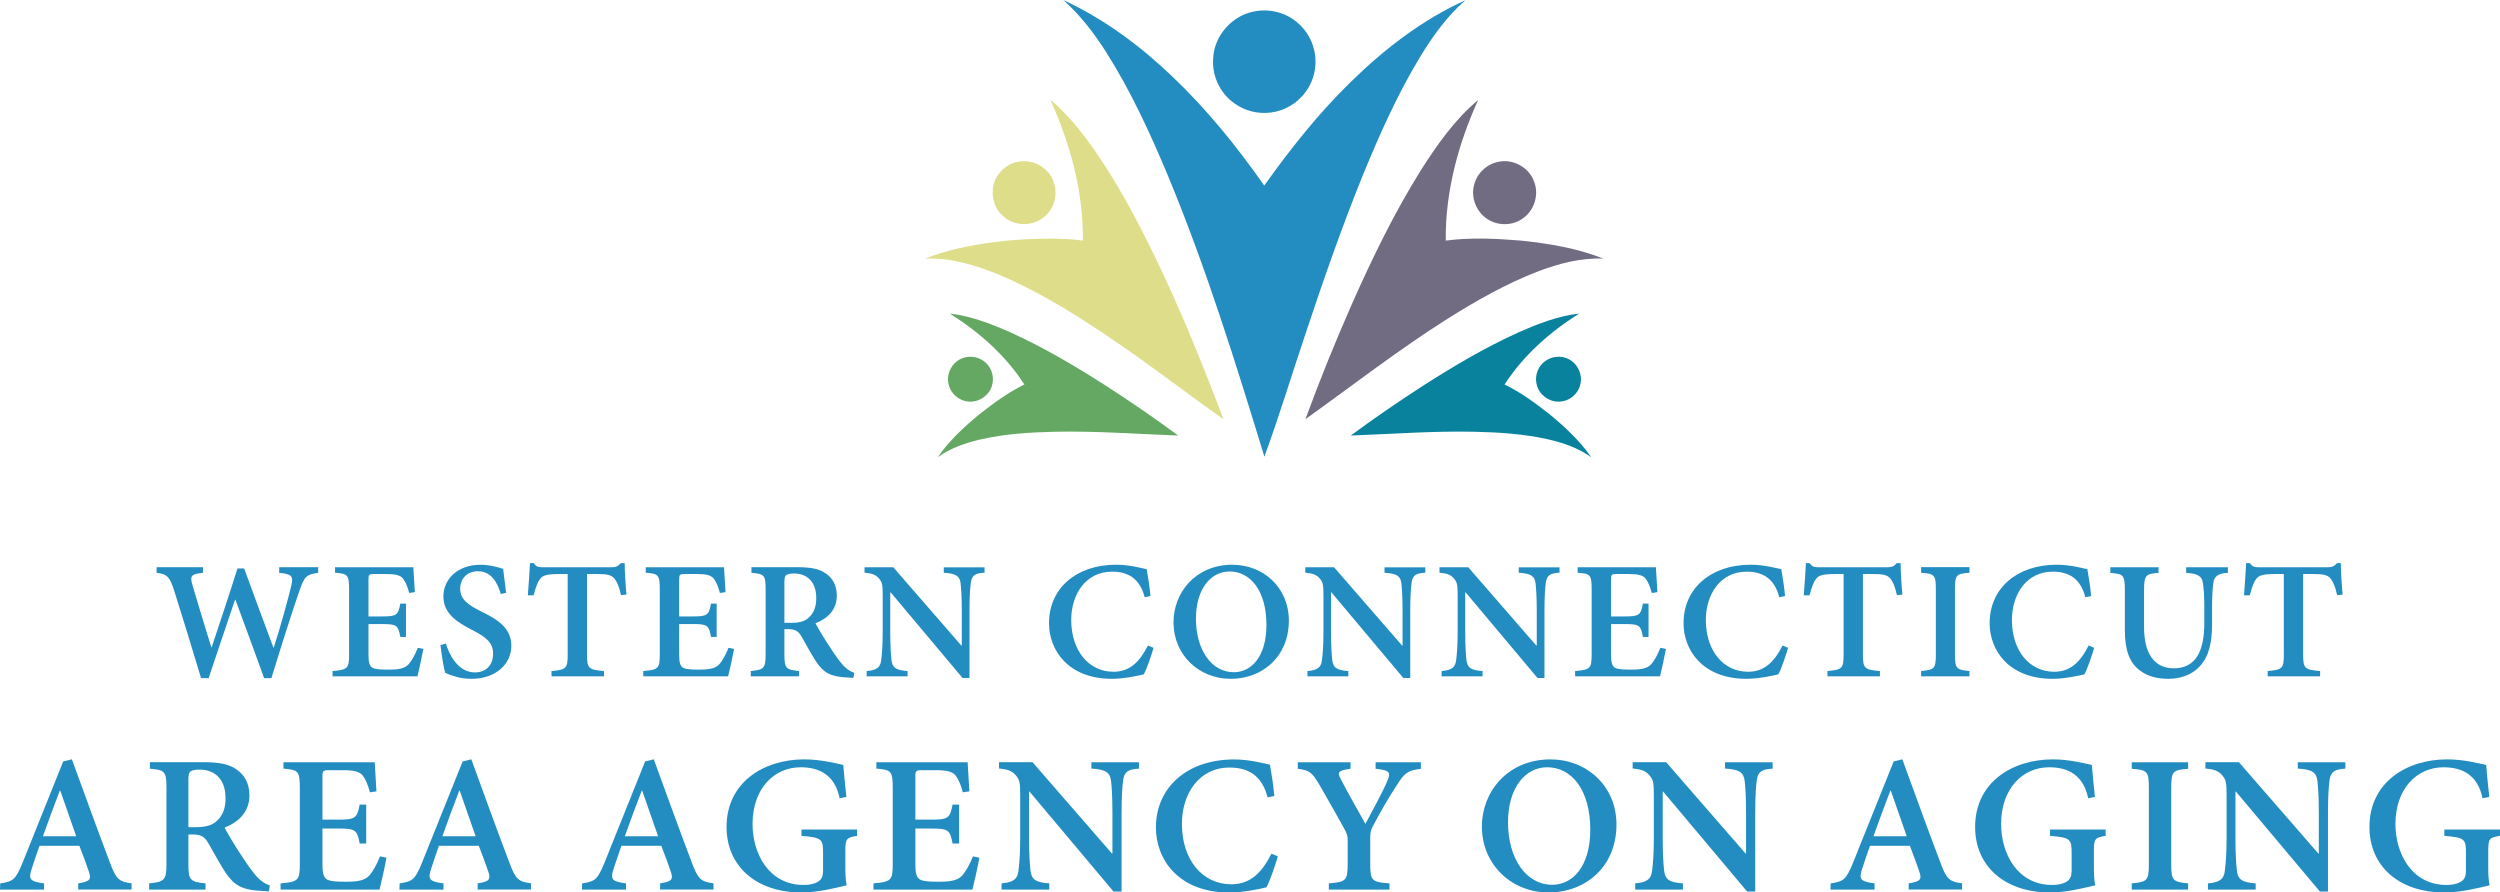 <?xml version="1.0" encoding="UTF-8"?>
<svg id="Layer_2" data-name="Layer 2" xmlns="http://www.w3.org/2000/svg" viewBox="0 0 363.46 129.75">
  <defs>
    <style>
      .cls-1 {
        fill: #64a864;
      }

      .cls-2 {
        fill: #238dc1;
      }

      .cls-3 {
        fill: #dedd89;
      }

      .cls-4 {
        fill: #08829d;
      }

      .cls-5 {
        fill: #716c82;
      }
    </style>
  </defs>
  <g id="Layer_1-2" data-name="Layer 1">
    <g>
      <g>
        <path class="cls-2" d="M154.58,0c5.88,2.72,11.14,6.62,15.81,11.08,5.04,4.79,9.43,10.21,13.41,15.9,3.8-5.33,7.88-10.49,12.58-15.07,4.89-4.79,10.41-9.05,16.67-11.88-2.67,2.31-4.74,5.22-6.57,8.21-3.31,5.46-5.92,11.32-8.34,17.22-3.06,7.55-5.74,15.25-8.31,22.98-2.02,5.98-3.83,12.03-6.01,17.95-4.19-13.71-8.46-27.42-13.95-40.68-2.61-6.23-5.42-12.4-9.04-18.11-1.76-2.78-3.79-5.4-6.24-7.6Z"/>
        <path class="cls-2" d="M182.61,1.61c1.8-.29,3.7.09,5.23,1.09,1.77,1.13,3.02,3.03,3.32,5.11.37,2.18-.33,4.51-1.82,6.14-1.35,1.52-3.35,2.45-5.39,2.47-1.8.05-3.61-.6-4.98-1.77-1.75-1.48-2.76-3.79-2.6-6.08.1-3.41,2.87-6.47,6.23-6.95Z"/>
        <path class="cls-3" d="M152.71,14.52c2.67,2.21,4.81,4.99,6.78,7.83,3.8,5.61,6.9,11.67,9.76,17.8,3.17,6.8,5.96,13.77,8.62,20.79-5.11-3.58-10.04-7.42-15.19-10.94-5.44-3.73-11.03-7.31-17.1-9.92-3.51-1.46-7.25-2.65-11.09-2.48,3.24-1.29,6.69-1.96,10.13-2.41,2.71-.34,5.44-.51,8.17-.49,1.55.01,3.11.04,4.64.29.08-7.08-1.81-14.06-4.73-20.47Z"/>
        <path class="cls-5" d="M206.54,24.79c2.38-3.71,4.94-7.41,8.36-10.25-2.91,6.4-4.79,13.37-4.71,20.44,3.63-.48,7.32-.3,10.95,0,4.06.43,8.16,1.1,11.96,2.62-3.24-.14-6.42.7-9.42,1.83-4.68,1.79-9.06,4.29-13.29,6.95-7.11,4.5-13.76,9.67-20.6,14.56,2.07-5.66,4.34-11.25,6.77-16.77,2.95-6.64,6.13-13.2,9.98-19.37Z"/>
        <path class="cls-3" d="M147.82,23.56c1.49-.36,3.14.08,4.24,1.15,1.79,1.64,1.87,4.72.15,6.44-1.59,1.78-4.59,1.91-6.34.3-1.78-1.49-2.07-4.36-.65-6.19.63-.85,1.57-1.46,2.6-1.71Z"/>
        <path class="cls-5" d="M217.78,23.54c2.16-.51,4.53.79,5.26,2.88.75,1.91,0,4.25-1.71,5.38-1.65,1.16-4.05,1.03-5.56-.31-1.26-1.06-1.87-2.84-1.5-4.45.35-1.72,1.79-3.15,3.5-3.5Z"/>
        <path class="cls-1" d="M147.09,48.4c-2.88-1.27-5.86-2.46-9.01-2.81,4.25,2.66,8.11,6.07,10.85,10.31-2.35,1.14-4.47,2.7-6.52,4.31-2.25,1.85-4.42,3.86-6.08,6.27,1.87-1.36,4.09-2.11,6.33-2.62,3.49-.78,7.08-1.01,10.64-1.09,6-.13,11.99.33,17.99.55-3.46-2.55-7.01-4.99-10.63-7.32-4.37-2.79-8.84-5.44-13.57-7.59Z"/>
        <path class="cls-1" d="M139.91,52.08c-1.48.55-2.38,2.26-2,3.79.31,1.43,1.68,2.53,3.13,2.52,1.44.04,2.82-.98,3.19-2.37.33-1.13,0-2.42-.86-3.23-.89-.88-2.3-1.17-3.46-.71Z"/>
        <path class="cls-4" d="M220.58,48.4c2.88-1.27,5.86-2.46,9.01-2.81-4.25,2.66-8.11,6.07-10.85,10.31,2.35,1.14,4.47,2.7,6.52,4.31,2.25,1.85,4.42,3.86,6.08,6.27-1.87-1.36-4.09-2.11-6.33-2.62-3.49-.78-7.08-1.01-10.64-1.09-6-.13-11.99.33-17.99.55,3.46-2.55,7.01-4.99,10.63-7.32,4.37-2.79,8.84-5.44,13.57-7.59Z"/>
        <path class="cls-4" d="M227.76,52.08c1.48.55,2.38,2.26,2,3.79-.31,1.43-1.68,2.53-3.13,2.52-1.44.04-2.82-.98-3.19-2.37-.33-1.13,0-2.42.86-3.23.89-.88,2.3-1.17,3.46-.71Z"/>
      </g>
      <g>
        <path class="cls-2" d="M46.27,83.28c-1.68.24-2.02.5-2.71,2.54-.55,1.56-2.02,5.95-4.1,12.77h-1.06c-1.37-3.77-2.83-7.8-4.18-11.4h-.05c-1.32,3.96-2.62,7.71-3.84,11.4h-1.1c-1.32-4.39-2.59-8.57-3.96-12.89-.65-1.94-1.03-2.23-2.5-2.42v-.82h6.74v.82c-1.85.19-1.87.5-1.54,1.75.91,3.02,1.8,6.07,2.76,9.07h.05c1.22-3.74,2.54-7.58,3.74-11.45h.98c1.39,3.86,2.83,7.68,4.25,11.5h.05c1.01-3.1,2.16-7.35,2.52-8.88.34-1.44.24-1.8-1.73-1.99v-.82h5.66v.82Z"/>
        <path class="cls-2" d="M61.55,94.35c-.17.98-.67,3.24-.86,3.98h-12.34v-.77c2.18-.19,2.4-.36,2.4-2.4v-9.48c0-2.16-.22-2.26-2.04-2.42v-.79h11.38c.02.53.12,2.21.22,3.62l-.82.12c-.24-.94-.53-1.61-.91-2.11-.41-.48-1.06-.65-2.59-.65h-1.51c-.84,0-.91.07-.91.82v5.35h1.94c2.14,0,2.38-.17,2.69-1.87h.82v4.85h-.82c-.31-1.75-.58-1.87-2.69-1.87h-1.94v4.37c0,1.15.12,1.73.6,1.99.43.24,1.32.26,2.35.26,1.51,0,2.33-.17,2.9-.79.43-.5.91-1.32,1.32-2.38l.82.17Z"/>
        <path class="cls-2" d="M72.81,86.36c-.46-1.54-1.3-3.31-3.34-3.31-1.61,0-2.57,1.15-2.57,2.52,0,1.51,1.03,2.33,3.12,3.36,2.33,1.13,4.32,2.4,4.32,4.94,0,2.71-2.3,4.82-5.78,4.82-.94,0-1.8-.14-2.45-.36-.67-.19-1.1-.38-1.37-.5-.22-.58-.55-2.69-.7-4.03l.79-.24c.43,1.54,1.75,4.2,4.2,4.2,1.66,0,2.66-1.08,2.66-2.74s-1.18-2.47-3.05-3.43c-2.14-1.1-4.18-2.38-4.18-4.87s2.04-4.61,5.38-4.61c1.42,0,2.66.38,3.31.6.1.91.24,1.94.43,3.48l-.79.17Z"/>
        <path class="cls-2" d="M90.28,86.52c-.26-1.25-.6-1.97-.96-2.42-.43-.48-.94-.65-2.59-.65h-1.39v11.71c0,2.02.22,2.21,2.47,2.4v.77h-7.63v-.77c2.14-.19,2.35-.38,2.35-2.4v-11.71h-1.13c-2.06,0-2.54.26-2.86.7-.38.46-.65,1.22-.96,2.4h-.84c.12-1.68.26-3.38.31-4.68h.55c.36.55.7.6,1.39.6h9.91c.67,0,.94-.14,1.37-.6h.55c0,1.08.12,3.1.26,4.58l-.82.07Z"/>
        <path class="cls-2" d="M106.72,94.35c-.17.98-.67,3.24-.86,3.98h-12.34v-.77c2.18-.19,2.4-.36,2.4-2.4v-9.48c0-2.16-.22-2.26-2.04-2.42v-.79h11.38c.02.53.12,2.21.22,3.62l-.82.12c-.24-.94-.53-1.61-.91-2.11-.41-.48-1.06-.65-2.59-.65h-1.51c-.84,0-.91.07-.91.82v5.35h1.94c2.14,0,2.38-.17,2.69-1.87h.82v4.85h-.82c-.31-1.75-.58-1.87-2.69-1.87h-1.94v4.37c0,1.15.12,1.73.6,1.99.43.24,1.32.26,2.35.26,1.51,0,2.33-.17,2.9-.79.43-.5.91-1.32,1.32-2.38l.82.17Z"/>
        <path class="cls-2" d="M124.07,98.55c-.19,0-.5-.02-.79-.05-2.57-.1-3.55-.72-4.61-2.28-.72-1.1-1.46-2.5-2.18-3.74-.43-.7-.86-1.01-1.87-1.01h-.58v3.67c0,2.04.22,2.23,2.14,2.42v.77h-7.03v-.77c1.9-.19,2.16-.38,2.16-2.42v-9.53c0-1.99-.22-2.18-2.06-2.33v-.82h6.58c2.02,0,3.24.22,4.2.89.98.65,1.63,1.73,1.63,3.24,0,2.11-1.37,3.34-3.1,4.03.41.77,1.37,2.4,2.11,3.48.86,1.34,1.42,2.06,1.92,2.64.58.6,1.06.89,1.61,1.08l-.12.72ZM114.88,90.56c1.15,0,1.97-.17,2.57-.65.86-.72,1.22-1.68,1.22-2.95,0-2.64-1.61-3.58-3.19-3.58-.67,0-1.03.1-1.2.24s-.24.41-.24.98v5.95h.84Z"/>
        <path class="cls-2" d="M143.13,83.26c-1.34.07-1.87.38-1.99,1.51-.1.74-.19,1.87-.19,4.08v9.72h-1.01l-10.46-12.46h-.05v5.76c0,2.18.1,3.29.17,4.03.12,1.15.6,1.54,2.35,1.66v.77h-5.95v-.77c1.39-.12,1.99-.48,2.11-1.58.1-.82.22-1.92.22-4.11v-5.18c0-1.66-.05-1.97-.5-2.54-.5-.6-1.03-.79-2.14-.89v-.79h4.18l9.89,11.38h.07v-4.99c0-2.21-.1-3.34-.17-4.03-.12-1.08-.67-1.46-2.45-1.56v-.79h5.93v.79Z"/>
        <path class="cls-2" d="M167.71,94.18c-.34,1.18-.98,3.05-1.42,3.86-.65.17-2.88.65-4.61.65-6.43,0-9.17-4.2-9.17-8.09,0-5.06,3.96-8.5,9.74-8.5,2.02,0,3.82.53,4.46.65.24,1.37.41,2.45.55,3.91l-.84.17c-.72-2.78-2.47-3.72-4.75-3.72-3.87,0-5.93,3.36-5.93,7.01,0,4.51,2.57,7.54,6.14,7.54,2.3,0,3.74-1.32,5.02-3.82l.79.34Z"/>
        <path class="cls-2" d="M179.22,82.11c4.39,0,8.16,3.26,8.16,8.11,0,5.26-3.84,8.47-8.47,8.47s-8.3-3.5-8.3-8.21c0-4.27,3.14-8.38,8.59-8.38h.02ZM178.72,83.09c-2.62,0-4.85,2.45-4.85,6.86s2.18,7.78,5.52,7.78c2.54,0,4.73-2.28,4.73-6.87,0-4.97-2.33-7.78-5.38-7.78h-.02Z"/>
        <path class="cls-2" d="M207.21,83.26c-1.34.07-1.87.38-1.99,1.51-.1.74-.19,1.87-.19,4.08v9.72h-1.01l-10.46-12.46h-.05v5.76c0,2.18.1,3.29.17,4.03.12,1.15.6,1.54,2.35,1.66v.77h-5.95v-.77c1.39-.12,1.99-.48,2.11-1.58.1-.82.22-1.92.22-4.11v-5.18c0-1.66-.05-1.97-.5-2.54-.5-.6-1.03-.79-2.14-.89v-.79h4.18l9.89,11.38h.07v-4.99c0-2.21-.1-3.34-.17-4.03-.12-1.08-.67-1.46-2.45-1.56v-.79h5.93v.79Z"/>
        <path class="cls-2" d="M226.72,83.26c-1.34.07-1.87.38-1.99,1.51-.1.74-.19,1.87-.19,4.08v9.72h-1.01l-10.46-12.46h-.05v5.76c0,2.18.1,3.29.17,4.03.12,1.15.6,1.54,2.35,1.66v.77h-5.95v-.77c1.39-.12,1.99-.48,2.11-1.58.1-.82.22-1.92.22-4.11v-5.18c0-1.66-.05-1.97-.5-2.54-.5-.6-1.03-.79-2.14-.89v-.79h4.18l9.89,11.38h.07v-4.99c0-2.21-.1-3.34-.17-4.03-.12-1.08-.67-1.46-2.45-1.56v-.79h5.93v.79Z"/>
        <path class="cls-2" d="M242.2,94.35c-.17.98-.67,3.24-.86,3.98h-12.34v-.77c2.18-.19,2.4-.36,2.4-2.4v-9.48c0-2.16-.22-2.26-2.04-2.42v-.79h11.38c.02.53.12,2.21.22,3.62l-.82.12c-.24-.94-.53-1.61-.91-2.11-.41-.48-1.06-.65-2.59-.65h-1.51c-.84,0-.91.07-.91.82v5.35h1.94c2.14,0,2.38-.17,2.69-1.87h.82v4.85h-.82c-.31-1.75-.58-1.87-2.69-1.87h-1.94v4.37c0,1.15.12,1.73.6,1.99.43.24,1.32.26,2.35.26,1.51,0,2.33-.17,2.9-.79.43-.5.91-1.32,1.32-2.38l.82.17Z"/>
        <path class="cls-2" d="M259.96,94.18c-.34,1.18-.98,3.05-1.42,3.86-.65.17-2.88.65-4.61.65-6.43,0-9.17-4.2-9.17-8.09,0-5.06,3.96-8.5,9.75-8.5,2.02,0,3.82.53,4.46.65.24,1.37.41,2.45.55,3.91l-.84.17c-.72-2.78-2.47-3.72-4.75-3.72-3.86,0-5.93,3.36-5.93,7.01,0,4.51,2.57,7.54,6.14,7.54,2.3,0,3.75-1.32,5.02-3.82l.79.34Z"/>
        <path class="cls-2" d="M275.78,86.52c-.26-1.25-.6-1.97-.96-2.42-.43-.48-.94-.65-2.59-.65h-1.39v11.71c0,2.02.22,2.21,2.47,2.4v.77h-7.63v-.77c2.14-.19,2.35-.38,2.35-2.4v-11.71h-1.13c-2.06,0-2.54.26-2.86.7-.38.46-.65,1.22-.96,2.4h-.84c.12-1.68.26-3.38.31-4.68h.55c.36.55.7.6,1.39.6h9.91c.67,0,.94-.14,1.37-.6h.55c0,1.08.12,3.1.26,4.58l-.82.07Z"/>
        <path class="cls-2" d="M279.3,98.33v-.77c1.92-.19,2.14-.34,2.14-2.4v-9.51c0-2.09-.22-2.23-2.14-2.38v-.82h7.03v.82c-1.9.14-2.11.29-2.11,2.38v9.51c0,2.06.22,2.21,2.11,2.4v.77h-7.03Z"/>
        <path class="cls-2" d="M304.46,94.18c-.34,1.18-.98,3.05-1.42,3.86-.65.17-2.88.65-4.61.65-6.43,0-9.17-4.2-9.17-8.09,0-5.06,3.96-8.5,9.75-8.5,2.02,0,3.82.53,4.46.65.24,1.37.41,2.45.55,3.91l-.84.17c-.72-2.78-2.47-3.72-4.75-3.72-3.86,0-5.93,3.36-5.93,7.01,0,4.51,2.57,7.54,6.14,7.54,2.3,0,3.75-1.32,5.02-3.82l.79.34Z"/>
        <path class="cls-2" d="M323.9,83.28c-1.39.07-1.99.5-2.11,1.44-.1.7-.19,1.68-.19,3.6v2.33c0,2.74-.43,4.8-1.85,6.29-1.1,1.18-2.79,1.75-4.49,1.75-1.56,0-3.07-.34-4.2-1.25-1.44-1.08-2.14-2.9-2.14-5.78v-5.83c0-2.26-.22-2.38-2.11-2.54v-.82h7.01v.82c-1.85.14-2.11.29-2.11,2.54v5.35c0,3.79,1.46,5.98,4.32,5.98,3.22,0,4.44-2.52,4.44-6.6v-2.23c0-1.92-.1-2.9-.22-3.65-.14-.89-.72-1.3-2.42-1.39v-.82h6.07v.82Z"/>
        <path class="cls-2" d="M339.78,86.52c-.26-1.25-.6-1.97-.96-2.42-.43-.48-.94-.65-2.59-.65h-1.39v11.71c0,2.02.22,2.21,2.47,2.4v.77h-7.63v-.77c2.14-.19,2.35-.38,2.35-2.4v-11.71h-1.13c-2.06,0-2.54.26-2.86.7-.38.46-.65,1.22-.96,2.4h-.84c.12-1.68.26-3.38.31-4.68h.55c.36.55.7.6,1.39.6h9.91c.67,0,.94-.14,1.37-.6h.55c0,1.08.12,3.1.26,4.58l-.82.07Z"/>
        <path class="cls-2" d="M11.37,129.33v-.9c1.76-.28,1.93-.59,1.54-1.74-.34-.98-.81-2.32-1.37-3.72h-5.8c-.36,1.06-.76,2.18-1.12,3.3-.5,1.54-.34,1.88,1.79,2.16v.9H0l.03-.9c1.88-.28,2.24-.53,3.25-3l5.91-14.73,1.26-.31c1.82,4.98,3.64,10.05,5.52,14.98.92,2.49,1.32,2.8,3.16,3.05v.9h-7.76ZM8.76,114.94h-.06c-.87,2.24-1.68,4.48-2.46,6.64h4.84l-2.32-6.64Z"/>
        <path class="cls-2" d="M39.09,129.59c-.22,0-.59-.03-.92-.06-3-.11-4.14-.84-5.38-2.66-.84-1.29-1.71-2.91-2.55-4.37-.5-.81-1.01-1.18-2.18-1.18h-.67v4.28c0,2.38.25,2.6,2.49,2.83v.9h-8.2v-.9c2.21-.22,2.52-.45,2.52-2.83v-11.12c0-2.32-.25-2.55-2.41-2.72v-.95h7.67c2.35,0,3.78.25,4.9,1.04,1.15.76,1.9,2.02,1.9,3.78,0,2.46-1.6,3.89-3.61,4.7.48.9,1.6,2.8,2.46,4.06,1.01,1.57,1.65,2.41,2.24,3.08.67.7,1.23,1.04,1.88,1.26l-.14.84ZM28.36,120.26c1.34,0,2.3-.2,3-.76,1.01-.84,1.43-1.96,1.43-3.44,0-3.08-1.88-4.17-3.72-4.17-.78,0-1.2.11-1.4.28-.2.17-.28.48-.28,1.15v6.94h.98Z"/>
        <path class="cls-2" d="M56.19,124.68c-.2,1.15-.78,3.78-1.01,4.65h-14.39v-.9c2.55-.22,2.8-.42,2.8-2.8v-11.06c0-2.52-.25-2.63-2.38-2.83v-.92h13.27c.03.62.14,2.58.25,4.23l-.95.14c-.28-1.09-.62-1.88-1.06-2.46-.48-.56-1.23-.76-3.02-.76h-1.76c-.98,0-1.06.08-1.06.95v6.24h2.27c2.49,0,2.77-.2,3.14-2.18h.95v5.66h-.95c-.36-2.04-.67-2.18-3.14-2.18h-2.27v5.1c0,1.34.14,2.02.7,2.32.5.28,1.54.31,2.74.31,1.76,0,2.72-.2,3.39-.92.5-.59,1.06-1.54,1.54-2.77l.95.2Z"/>
        <path class="cls-2" d="M69.44,129.33v-.9c1.76-.28,1.93-.59,1.54-1.74-.34-.98-.81-2.32-1.37-3.72h-5.8c-.36,1.06-.76,2.18-1.12,3.3-.5,1.54-.34,1.88,1.79,2.16v.9h-6.41l.03-.9c1.88-.28,2.24-.53,3.25-3l5.91-14.73,1.26-.31c1.82,4.98,3.64,10.05,5.52,14.98.92,2.49,1.32,2.8,3.16,3.05v.9h-7.76ZM66.83,114.94h-.06c-.87,2.24-1.68,4.48-2.46,6.64h4.84l-2.32-6.64Z"/>
        <path class="cls-2" d="M95.97,129.33v-.9c1.76-.28,1.93-.59,1.54-1.74-.34-.98-.81-2.32-1.37-3.72h-5.8c-.36,1.06-.76,2.18-1.12,3.3-.5,1.54-.34,1.88,1.79,2.16v.9h-6.41l.03-.9c1.88-.28,2.24-.53,3.25-3l5.91-14.73,1.26-.31c1.82,4.98,3.64,10.05,5.52,14.98.92,2.49,1.32,2.8,3.16,3.05v.9h-7.76ZM93.36,114.94h-.06c-.87,2.24-1.68,4.48-2.46,6.64h4.84l-2.32-6.64Z"/>
        <path class="cls-2" d="M124.61,121.52c-1.54.25-1.71.39-1.71,2.21v2.29c0,1.01.03,1.93.2,2.69-1.76.42-4.23,1.04-6.58,1.04-6.58,0-10.89-3.81-10.89-9.52,0-6.5,5.4-9.83,11.31-9.83,2.38,0,4.65.59,5.66.81.08.98.22,2.52.45,4.65l-.98.2c-.67-3.33-2.88-4.51-5.66-4.51-3.89,0-7,3.11-7,8.26,0,4.2,2.3,8.85,7.45,8.85.73,0,1.51-.14,2.02-.45.5-.28.78-.7.78-1.68v-2.52c0-2.04-.17-2.24-3.14-2.49v-.92h8.09v.92Z"/>
        <path class="cls-2" d="M142.39,124.68c-.2,1.15-.78,3.78-1.01,4.65h-14.39v-.9c2.55-.22,2.8-.42,2.8-2.8v-11.06c0-2.52-.25-2.63-2.38-2.83v-.92h13.27c.03.62.14,2.58.25,4.23l-.95.14c-.28-1.09-.62-1.88-1.06-2.46-.48-.56-1.23-.76-3.02-.76h-1.76c-.98,0-1.06.08-1.06.95v6.24h2.27c2.49,0,2.77-.2,3.14-2.18h.95v5.66h-.95c-.36-2.04-.67-2.18-3.14-2.18h-2.27v5.1c0,1.34.14,2.02.7,2.32.5.28,1.54.31,2.74.31,1.76,0,2.72-.2,3.39-.92.5-.59,1.06-1.54,1.54-2.77l.95.2Z"/>
        <path class="cls-2" d="M165.6,111.75c-1.57.08-2.18.45-2.32,1.76-.11.87-.22,2.18-.22,4.76v11.34h-1.18l-12.21-14.53h-.06v6.72c0,2.55.11,3.84.2,4.7.14,1.34.7,1.79,2.74,1.93v.9h-6.94v-.9c1.62-.14,2.32-.56,2.46-1.85.11-.95.25-2.24.25-4.79v-6.05c0-1.93-.06-2.3-.59-2.97-.59-.7-1.2-.92-2.49-1.04v-.92h4.87l11.54,13.27h.08v-5.82c0-2.58-.11-3.89-.2-4.7-.14-1.26-.78-1.71-2.86-1.82v-.92h6.92v.92Z"/>
        <path class="cls-2" d="M185.78,124.49c-.39,1.37-1.15,3.56-1.65,4.51-.76.2-3.36.76-5.38.76-7.5,0-10.7-4.9-10.7-9.44,0-5.91,4.62-9.91,11.37-9.91,2.35,0,4.45.62,5.21.76.28,1.6.48,2.86.64,4.56l-.98.2c-.84-3.25-2.88-4.34-5.54-4.34-4.51,0-6.92,3.92-6.92,8.18,0,5.26,3,8.79,7.17,8.79,2.69,0,4.37-1.54,5.85-4.45l.92.39Z"/>
        <path class="cls-2" d="M206.58,111.78c-1.9.2-2.41.62-3.47,2.32-1.18,1.82-2.02,3.22-3.42,5.82-.39.73-.48,1.09-.48,1.88v3.75c0,2.49.2,2.69,2.8,2.88v.9h-8.82v-.9c2.49-.2,2.74-.39,2.74-2.88v-3.42c0-.64-.11-.92-.48-1.62-.9-1.62-1.93-3.47-3.58-6.33-1.12-1.93-1.54-2.21-3.19-2.41v-.95h7.67v.95c-1.96.25-1.93.59-1.37,1.6,1.06,2.07,2.35,4.28,3.53,6.41.92-1.76,2.44-4.48,3.16-6.19.53-1.26.5-1.6-1.68-1.82v-.95h6.58v.95Z"/>
        <path class="cls-2" d="M225.49,110.41c5.12,0,9.52,3.81,9.52,9.46,0,6.13-4.48,9.88-9.88,9.88s-9.69-4.09-9.69-9.58c0-4.98,3.67-9.77,10.02-9.77h.03ZM224.9,111.55c-3.05,0-5.66,2.86-5.66,8.01s2.55,9.07,6.44,9.07c2.97,0,5.52-2.66,5.52-8.01,0-5.8-2.72-9.07-6.27-9.07h-.03Z"/>
        <path class="cls-2" d="M257.72,111.75c-1.57.08-2.18.45-2.32,1.76-.11.87-.22,2.18-.22,4.76v11.34h-1.18l-12.21-14.53h-.06v6.72c0,2.55.11,3.84.2,4.7.14,1.34.7,1.79,2.74,1.93v.9h-6.94v-.9c1.62-.14,2.32-.56,2.46-1.85.11-.95.25-2.24.25-4.79v-6.05c0-1.93-.06-2.3-.59-2.97-.59-.7-1.2-.92-2.49-1.04v-.92h4.87l11.54,13.27h.08v-5.82c0-2.58-.11-3.89-.2-4.7-.14-1.26-.78-1.71-2.86-1.82v-.92h6.92v.92Z"/>
        <path class="cls-2" d="M277.49,129.33v-.9c1.76-.28,1.93-.59,1.54-1.74-.34-.98-.81-2.32-1.37-3.72h-5.8c-.36,1.06-.76,2.18-1.12,3.3-.5,1.54-.34,1.88,1.79,2.16v.9h-6.41l.03-.9c1.88-.28,2.24-.53,3.25-3l5.91-14.73,1.26-.31c1.82,4.98,3.64,10.05,5.52,14.98.92,2.49,1.32,2.8,3.16,3.05v.9h-7.76ZM274.89,114.94h-.06c-.87,2.24-1.68,4.48-2.46,6.64h4.84l-2.32-6.64Z"/>
        <path class="cls-2" d="M306.13,121.52c-1.54.25-1.71.39-1.71,2.21v2.29c0,1.01.03,1.93.2,2.69-1.76.42-4.23,1.04-6.58,1.04-6.58,0-10.89-3.81-10.89-9.52,0-6.5,5.4-9.83,11.31-9.83,2.38,0,4.65.59,5.66.81.08.98.22,2.52.45,4.65l-.98.2c-.67-3.33-2.88-4.51-5.66-4.51-3.89,0-7,3.11-7,8.26,0,4.2,2.3,8.85,7.45,8.85.73,0,1.51-.14,2.02-.45.5-.28.78-.7.78-1.68v-2.52c0-2.04-.17-2.24-3.14-2.49v-.92h8.09v.92Z"/>
        <path class="cls-2" d="M309.92,129.33v-.9c2.24-.22,2.49-.39,2.49-2.8v-11.09c0-2.44-.25-2.6-2.49-2.77v-.95h8.2v.95c-2.21.17-2.46.34-2.46,2.77v11.09c0,2.41.25,2.58,2.46,2.8v.9h-8.2Z"/>
        <path class="cls-2" d="M340.99,111.75c-1.57.08-2.18.45-2.32,1.76-.11.87-.22,2.18-.22,4.76v11.34h-1.18l-12.21-14.53h-.06v6.72c0,2.55.11,3.84.2,4.7.14,1.34.7,1.79,2.74,1.93v.9h-6.94v-.9c1.62-.14,2.32-.56,2.46-1.85.11-.95.25-2.24.25-4.79v-6.05c0-1.93-.06-2.3-.59-2.97-.59-.7-1.2-.92-2.49-1.04v-.92h4.87l11.54,13.27h.08v-5.82c0-2.58-.11-3.89-.2-4.7-.14-1.26-.78-1.71-2.86-1.82v-.92h6.92v.92Z"/>
        <path class="cls-2" d="M363.46,121.52c-1.54.25-1.71.39-1.71,2.21v2.29c0,1.01.03,1.93.2,2.69-1.76.42-4.23,1.04-6.58,1.04-6.58,0-10.89-3.81-10.89-9.52,0-6.5,5.4-9.83,11.31-9.83,2.38,0,4.65.59,5.66.81.08.98.22,2.52.45,4.65l-.98.2c-.67-3.33-2.88-4.51-5.66-4.51-3.89,0-7,3.11-7,8.26,0,4.2,2.3,8.85,7.45,8.85.73,0,1.51-.14,2.02-.45.5-.28.78-.7.78-1.68v-2.52c0-2.04-.17-2.24-3.14-2.49v-.92h8.09v.92Z"/>
      </g>
    </g>
  </g>
</svg>